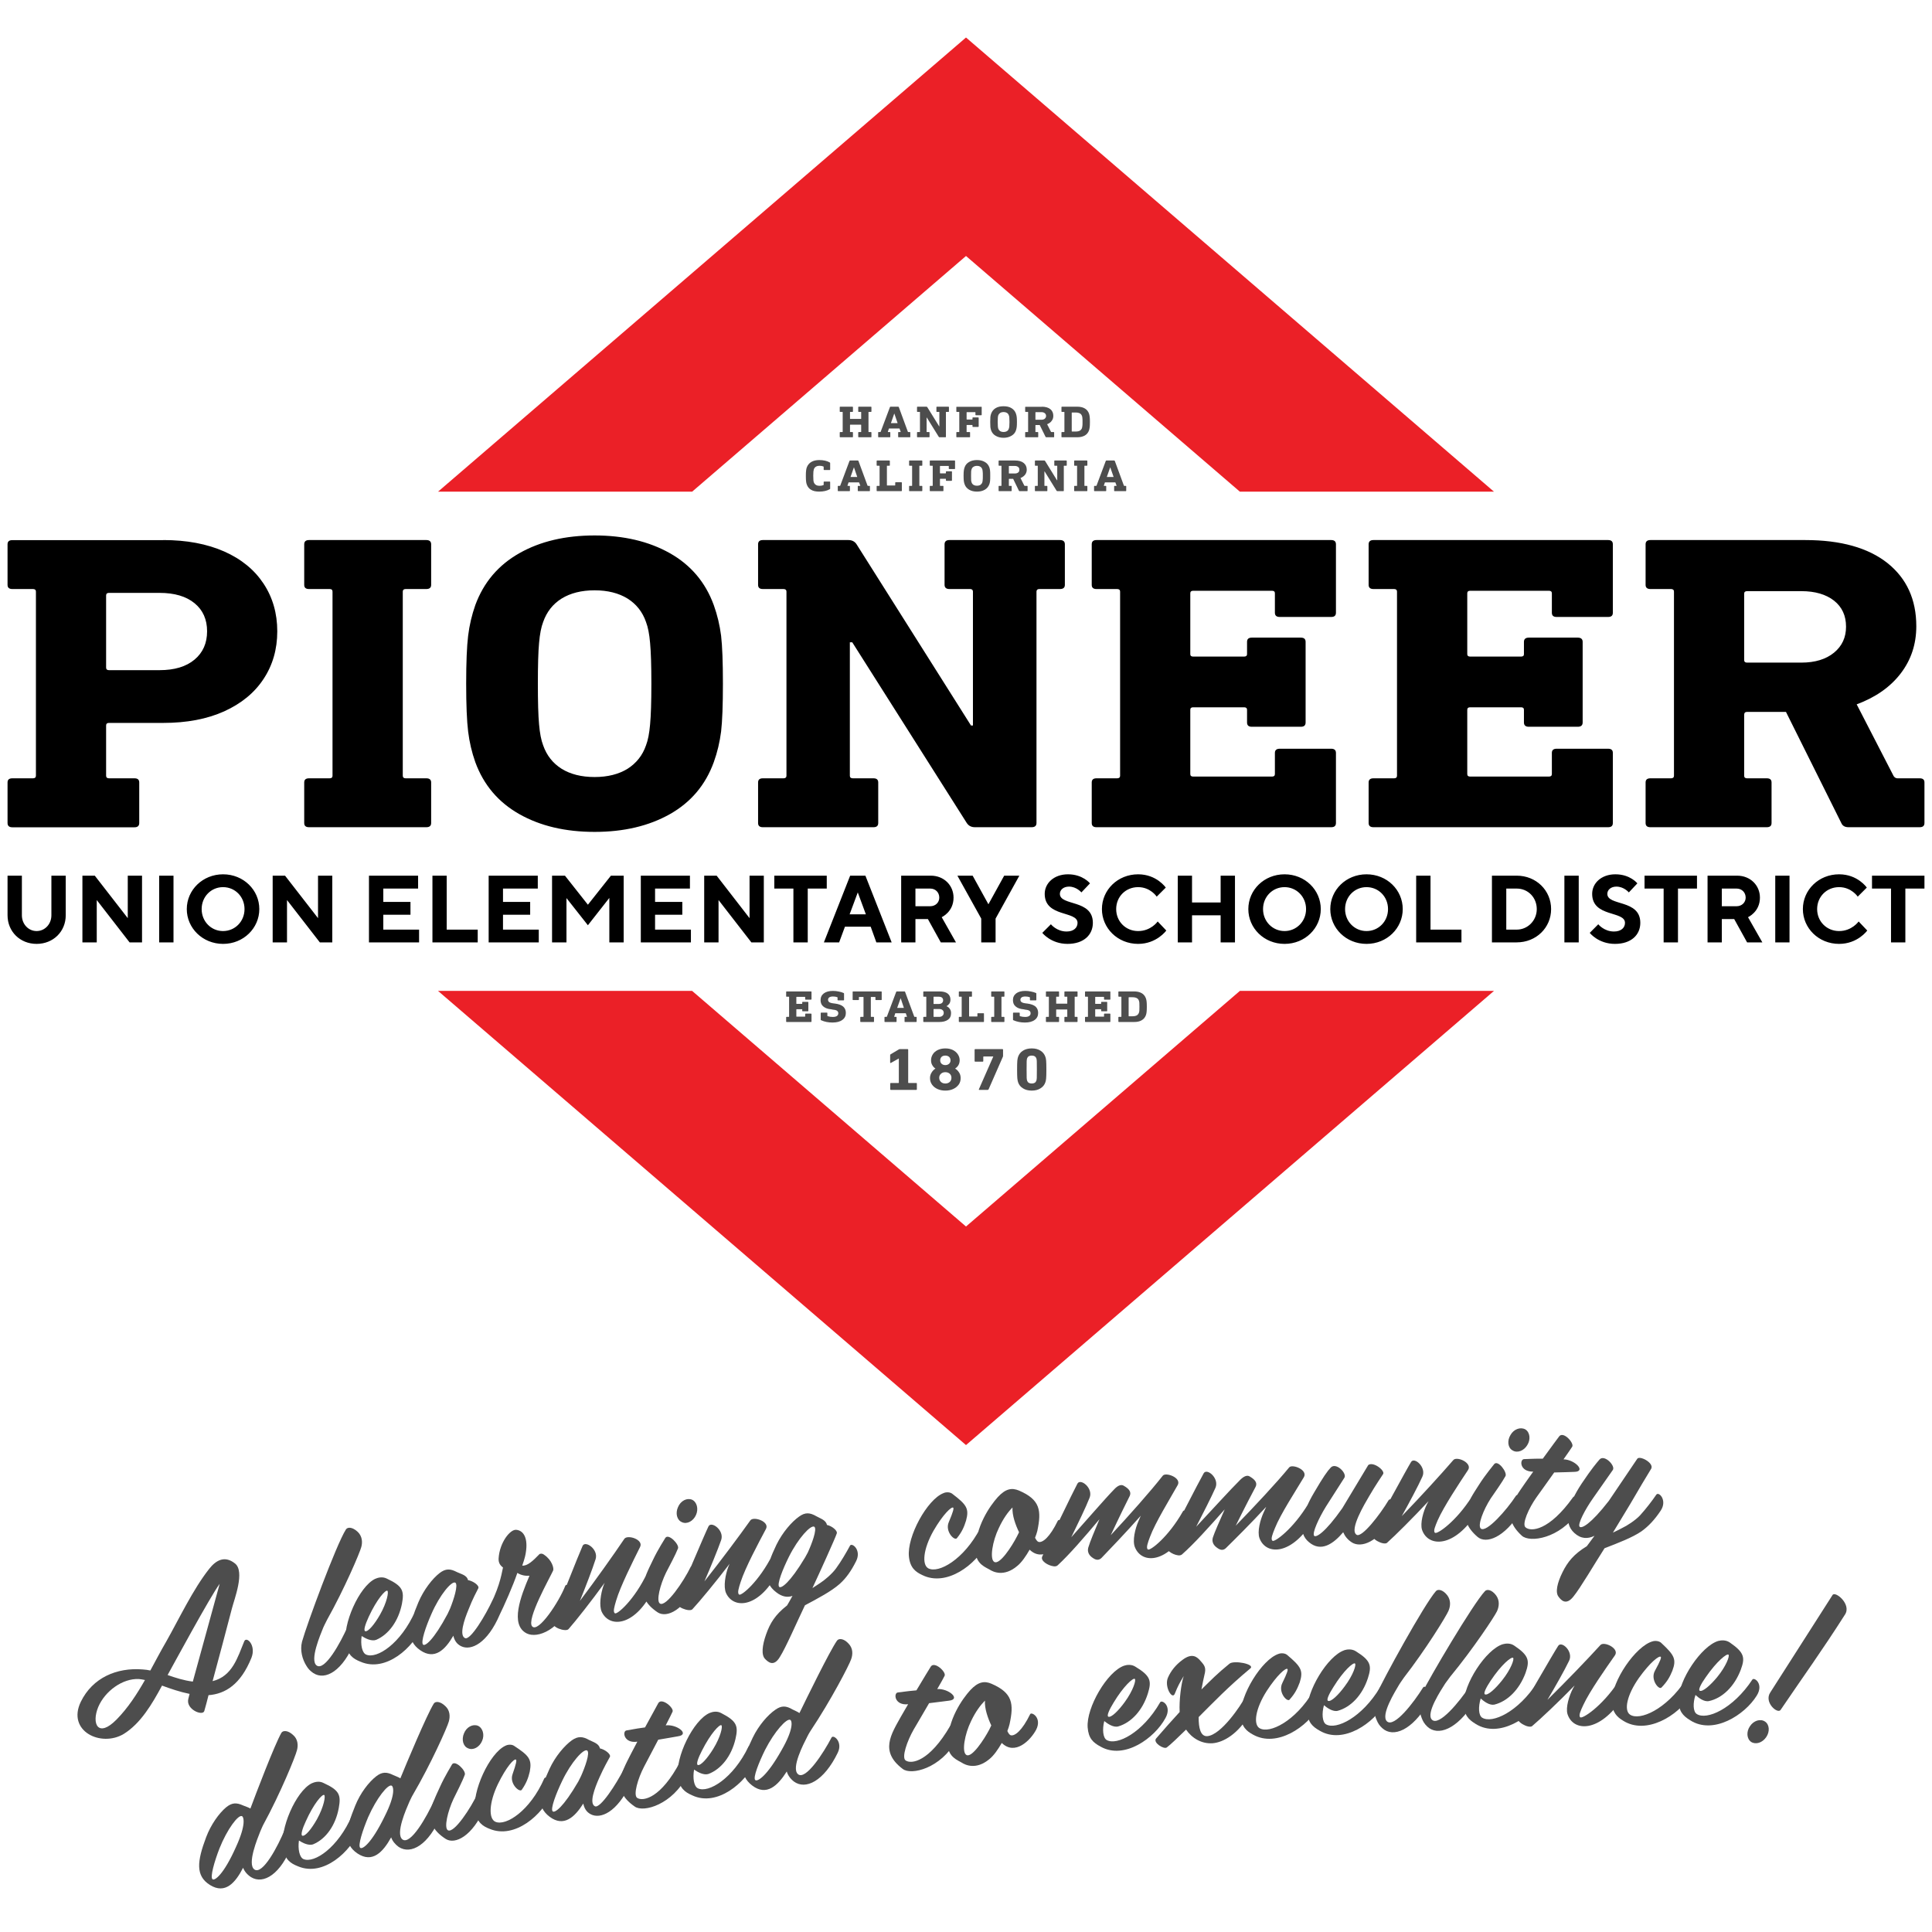 <?xml version="1.0" encoding="UTF-8"?>
<svg xmlns="http://www.w3.org/2000/svg" xmlns:xlink="http://www.w3.org/1999/xlink" xmlns:xodm="http://www.corel.com/coreldraw/odm/2003" xml:space="preserve" width="256px" height="256px" version="1.1" style="shape-rendering:geometricPrecision; text-rendering:geometricPrecision; image-rendering:optimizeQuality; fill-rule:evenodd; clip-rule:evenodd" viewBox="0 0 25600 25600">
 <defs>
  <style type="text/css">
   
    .fil0 {fill:none}
    .fil1 {fill:black}
    .fil3 {fill:#EB2027}
    .fil2 {fill:black;fill-rule:nonzero}
    .fil4 {fill:#4D4D4D;fill-rule:nonzero}
   
  </style>
 </defs>
 <g id="Layer_x0020_1">
  <rect class="fil0" x="100" y="100" width="25400" height="25400"></rect>
  <g id="_2287936809888">
   <path class="fil1" d="M485 12337c-107,0 -195,-90 -195,-209l0 -525 -190 0 0 525c0,215 165,379 385,379 221,0 386,-164 386,-379l0 -525 -190 0 0 525c0,119 -88,209 -196,209l0 0zm1208 -734l0 563 -437 -563 -164 0 0 884 190 0 0 -561 435 561 165 0 0 -884 -189 0 0 0zm416 884l190 0 0 -884 -190 0 0 884zm563 -441c0,-165 126,-291 283,-291 159,0 285,126 285,291 0,164 -126,291 -285,291 -157,0 -283,-127 -283,-291zm-197 0c0,252 210,461 481,461 271,0 480,-209 480,-461 0,-253 -209,-461 -480,-461 -271,0 -481,208 -481,461zm1739 -443l0 563 -437 -563 -164 0 0 884 190 0 0 -561 435 561 165 0 0 -884 -189 0 0 0zm865 715l0 -197 360 0 0 -170 -360 0 0 -177 461 0 0 -171 -651 0 0 884 664 0 0 -169 -474 0 0 0zm1251 169l0 -169 -411 0 0 -715 -189 0 0 884 600 0 0 0zm335 -169l0 -197 360 0 0 -170 -360 0 0 -177 461 0 0 -171 -651 0 0 884 664 0 0 -169 -474 0 0 0zm1125 -330l-304 -385 -171 0 0 884 191 0 0 -587 284 360 284 -362 0 589 190 0 0 -884 -169 0 -305 385 0 0zm890 330l0 -197 361 0 0 -170 -361 0 0 -177 462 0 0 -171 -651 0 0 884 664 0 0 -169 -475 0 0 0zm1252 -715l0 563 -436 -563 -165 0 0 884 190 0 0 -561 435 561 165 0 0 -884 -189 0zm328 0l0 171 253 0 0 713 190 0 0 -713 252 0 0 -171 -695 0zm1213 512l-215 0 108 -290 107 290 0 0zm64 164l75 208 203 0 -348 -884 -202 0 -348 884 202 0 77 -208 341 0 0 0zm404 208l189 0 0 -309 165 0 171 309 201 0 -189 -334c0,0 157,-69 157,-259 0,-162 -126,-291 -302,-291l-392 0 0 884zm505 -593c0,64 -50,114 -120,114l-196 0 0 -234 196 0c70,0 120,51 120,120zm442 -291l-202 0 316 569 0 315 190 0 0 -315 315 -569 -201 0 -209 379 -209 -379zm1390 625c0,64 -50,115 -145,115 -132,0 -208,-96 -208,-96l-114 114c0,0 114,146 334,146 216,0 336,-120 336,-279 0,-315 -437,-220 -437,-384 0,-51 45,-96 121,-96 100,0 164,77 164,77l114 -120c0,0 -95,-120 -291,-120 -189,0 -309,120 -309,259 0,315 435,221 435,385l0 -1zm803 -643c-272,0 -480,208 -480,461 0,252 208,461 480,461 246,0 373,-177 373,-177l-114 -120c0,0 -88,127 -259,127 -165,0 -291,-127 -291,-291 0,-165 126,-291 291,-291 164,0 246,126 246,126l120 -120c0,0 -120,-176 -366,-176l0 0zm1283 18l-190 0 0 355 -379 0 0 -355 -189 0 0 884 189 0 0 -359 379 0 0 359 190 0 0 -884zm372 443c0,-165 127,-291 285,-291 157,0 285,126 285,291 0,164 -128,291 -285,291 -158,0 -285,-127 -285,-291zm-195 0c0,252 208,461 480,461 272,0 480,-209 480,-461 0,-253 -208,-461 -480,-461 -272,0 -480,208 -480,461zm1282 0c0,-165 126,-291 284,-291 159,0 285,126 285,291 0,164 -126,291 -285,291 -158,0 -284,-127 -284,-291zm-196 0c0,252 208,461 480,461 272,0 480,-209 480,-461 0,-253 -208,-461 -480,-461 -272,0 -480,208 -480,461zm1738 441l0 -169 -410 0 0 -715 -190 0 0 884 600 0 0 0zm404 -884l0 884 328 0c259,0 456,-195 456,-441 0,-247 -197,-443 -456,-443l-328 0zm328 171c152,0 266,120 266,272 0,152 -120,272 -266,272l-138 0 0 -544 138 0 0 0zm632 713l190 0 0 -884 -190 0 0 884zm803 -259c0,64 -50,115 -146,115 -132,0 -208,-96 -208,-96l-113 114c0,0 113,146 334,146 216,0 336,-120 336,-279 0,-315 -437,-220 -437,-384 0,-51 45,-96 120,-96 101,0 165,77 165,77l113 -120c0,0 -94,-120 -291,-120 -189,0 -308,120 -308,259 0,315 435,221 435,385l0 -1zm259 -625l0 171 253 0 0 713 190 0 0 -713 252 0 0 -171 -695 0zm835 884l189 0 0 -309 164 0 171 309 202 0 -190 -334c0,0 158,-69 158,-259 0,-162 -126,-291 -303,-291l-391 0 0 884 0 0zm505 -593c0,64 -51,114 -120,114l-196 0 0 -234 196 0c69,0 120,51 120,120zm392 593l189 0 0 -884 -189 0 0 884zm846 -902c-272,0 -480,208 -480,461 0,252 208,461 480,461 247,0 373,-177 373,-177l-114 -120c0,0 -89,127 -259,127 -164,0 -291,-127 -291,-291 0,-165 127,-291 291,-291 164,0 247,126 247,126l120 -120c0,0 -120,-176 -367,-176l0 0zm436 18l0 171 252 0 0 713 190 0 0 -713 253 0 0 -171 -695 0z"></path>
   <path class="fil2" d="M2164 7156c310,0 579,51 806,151 228,101 401,243 522,426 121,183 182,394 182,632 0,239 -61,449 -182,632 -121,184 -294,325 -522,429 -227,102 -496,153 -806,153l-720 0c-25,0 -38,11 -38,34l0 666c0,22 13,34 38,34l338 0c42,0 63,18 63,55l0 537c0,38 -21,57 -63,57l-1618 0c-43,0 -64,-19 -64,-57l0 -537c0,-37 21,-55 64,-55l273 0c26,0 39,-12 39,-34l0 -2440c0,-22 -13,-34 -39,-34l-273 0c-43,0 -64,-18 -64,-55l0 -538c0,-37 21,-55 64,-55l2000 0 0 -1zm-720 700c-25,0 -38,11 -38,34l0 956c0,23 13,34 38,34l669 0c200,0 354,-47 465,-140 111,-93 166,-218 166,-375 0,-157 -55,-281 -166,-372 -111,-91 -265,-137 -465,-137l-669 0 0 0zm4205 -700c42,0 64,19 64,56l0 538c0,37 -22,55 -64,55l-274 0c-25,0 -38,12 -38,34l0 2440c0,22 13,34 38,34l274 0c42,0 64,18 64,55l0 537c0,38 -22,56 -64,56l-1554 0c-43,0 -64,-18 -64,-56l0 -537c0,-37 21,-55 64,-55l273 0c26,0 38,-12 38,-34l0 -2440c0,-22 -12,-34 -38,-34l-273 0c-43,0 -64,-18 -64,-55l0 -538c0,-37 21,-56 64,-56l1554 0zm2230 -61c386,0 718,78 997,235 278,157 472,386 582,688 47,131 79,266 97,406 16,139 24,352 24,634 0,284 -8,496 -24,635 -18,140 -50,276 -97,406 -110,303 -304,532 -582,689 -279,157 -611,235 -997,235 -387,0 -719,-78 -997,-235 -278,-157 -473,-386 -584,-689 -46,-130 -78,-266 -95,-406 -17,-139 -26,-351 -26,-635 0,-282 9,-495 26,-634 17,-140 49,-275 95,-406 111,-302 306,-531 584,-688 277,-157 610,-235 997,-235zm0 727c-175,0 -320,37 -437,109 -117,73 -198,177 -245,311 -26,67 -44,160 -54,277 -11,118 -16,297 -16,539 0,244 5,423 16,541 10,117 28,210 54,277 47,134 128,237 245,311 117,72 262,109 437,109 173,0 319,-37 436,-109 116,-74 199,-177 245,-311 26,-67 44,-160 54,-277 11,-118 17,-297 17,-541 0,-242 -6,-421 -17,-539 -10,-117 -28,-210 -54,-277 -46,-134 -129,-238 -245,-311 -117,-72 -263,-109 -436,-109zm6166 -666c43,0 65,19 65,56l0 538c0,37 -22,55 -65,55l-274 0c-24,0 -37,12 -37,34l0 3066c0,38 -22,56 -65,56l-751 0c-47,0 -83,-18 -108,-56l-1517 -2394 -32 0 0 1768c0,22 13,34 39,34l274 0c42,0 63,18 63,55l0 537c0,38 -21,56 -63,56l-1466 0c-42,0 -63,-18 -63,-56l0 -537c0,-37 21,-55 63,-55l274 0c26,0 39,-12 39,-34l0 -2440c0,-22 -13,-34 -39,-34l-274 0c-42,0 -63,-18 -63,-55l0 -538c0,-37 21,-56 63,-56l1134 0c47,0 84,19 108,56l1516 2401 26 0 0 -1774c0,-22 -13,-34 -37,-34l-275 0c-42,0 -64,-19 -64,-55l0 -538c0,-37 22,-56 64,-56l1465 0 0 0zm3594 0c42,0 63,19 63,56l0 907c0,38 -21,56 -63,56l-682 0c-42,0 -64,-18 -64,-56l0 -257c0,-23 -12,-34 -38,-34l-1045 0c-26,0 -38,11 -38,34l0 806c0,21 12,32 38,32l675 0c26,0 39,-11 39,-32l0 -163c0,-37 20,-56 63,-56l650 0c43,0 63,19 63,56l0 1068c0,38 -20,57 -63,57l-650 0c-43,0 -63,-19 -63,-57l0 -167c0,-23 -13,-34 -39,-34l-675 0c-26,0 -38,11 -38,34l0 850c0,23 12,34 38,34l1045 0c26,0 38,-11 38,-34l0 -280c0,-36 22,-55 64,-55l682 0c42,0 63,19 63,55l0 929c0,38 -21,56 -63,56l-3110 0c-42,0 -63,-18 -63,-56l0 -537c0,-37 21,-55 63,-55l274 0c26,0 39,-12 39,-34l0 -2440c0,-22 -13,-34 -39,-34l-274 0c-42,0 -63,-18 -63,-55l0 -538c0,-37 21,-56 63,-56l3110 0zm3669 0c43,0 63,19 63,56l0 907c0,38 -20,56 -63,56l-682 0c-42,0 -63,-18 -63,-56l0 -257c0,-23 -13,-34 -39,-34l-1045 0c-24,0 -37,11 -37,34l0 806c0,21 13,32 37,32l676 0c26,0 38,-11 38,-32l0 -163c0,-37 22,-56 64,-56l650 0c42,0 64,19 64,56l0 1068c0,38 -22,57 -64,57l-650 0c-42,0 -64,-19 -64,-57l0 -167c0,-23 -12,-34 -38,-34l-676 0c-24,0 -37,11 -37,34l0 850c0,23 13,34 37,34l1045 0c26,0 39,-11 39,-34l0 -280c0,-36 21,-55 63,-55l682 0c43,0 63,19 63,55l0 929c0,38 -20,56 -63,56l-3109 0c-42,0 -64,-18 -64,-56l0 -537c0,-37 22,-55 64,-55l274 0c25,0 38,-12 38,-34l0 -2440c0,-22 -13,-34 -38,-34l-274 0c-42,0 -64,-18 -64,-55l0 -538c0,-37 22,-56 64,-56l3109 0zm2612 0c472,0 835,103 1090,305 254,203 382,482 382,837 0,239 -70,448 -208,627 -137,179 -332,315 -582,408l490 951c13,19 30,29 51,29l293 0c43,0 64,17 64,55l0 537c0,38 -21,56 -64,56l-942 0c-48,0 -80,-18 -96,-56l-733 -1472 -516 0c-25,0 -38,13 -38,40l0 806c0,22 13,34 38,34l261 0c43,0 64,17 64,55l0 537c0,38 -21,56 -64,56l-1541 0c-43,0 -64,-18 -64,-56l0 -537c0,-37 21,-55 64,-55l273 0c26,0 39,-12 39,-34l0 -2440c0,-22 -13,-34 -39,-34l-273 0c-43,0 -64,-19 -64,-55l0 -538c0,-37 21,-56 64,-56l2051 0 0 0zm-771 677c-25,0 -38,12 -38,34l0 879c0,22 13,34 38,34l720 0c182,0 327,-45 433,-132 107,-88 159,-203 159,-344 0,-145 -52,-260 -159,-345 -106,-83 -251,-126 -433,-126l-720 0 0 0z"></path>
  </g>
  <path class="fil3" d="M12800 497l6996 6018 -3367 0 -3629 -3123 -3629 3123 -3367 0 6996 -6018zm6996 12633l-6996 6018 -6996 -6018 3367 0 3629 3122 3629 -3122 3367 0z"></path>
  <path class="fil4" d="M10746 13137c4,0 7,2 7,6l0 96c0,5 -3,7 -7,7l-70 0c-5,0 -7,-2 -7,-7l0 -26c0,-3 -1,-4 -4,-4l-109 0c-2,0 -4,1 -4,4l0 85c0,2 2,4 4,4l70 0c3,0 4,-2 4,-4l0 -17c0,-4 2,-6 7,-6l67 0c4,0 7,2 7,6l0 113c0,4 -3,6 -7,6l-67 0c-5,0 -7,-2 -7,-6l0 -18c0,-2 -1,-3 -4,-3l-70 0c-2,0 -4,1 -4,3l0 92c0,2 2,3 4,3l109 0c3,0 4,-1 4,-3l0 -30c0,-4 2,-7 7,-7l70 0c4,0 7,3 7,7l0 98c0,4 -3,6 -7,6l-323 0c-4,0 -6,-2 -6,-6l0 -56c0,-4 2,-6 6,-6l28 0c3,0 5,-2 5,-4l0 -260c0,-2 -2,-3 -5,-3l-28 0c-4,0 -6,-2 -6,-6l0 -58c0,-4 2,-6 6,-6l323 0 0 0zm292 -7c25,0 50,3 74,8 24,4 47,11 67,20 3,1 5,4 5,8l0 84c0,3 -3,5 -7,5l-72 0c-4,0 -7,-2 -7,-5l0 -31c0,-3 -1,-5 -4,-6 -17,-6 -36,-9 -57,-9 -22,0 -38,4 -49,12 -10,8 -16,18 -16,32 0,13 6,23 16,31 10,7 28,13 54,16l24 3c46,6 82,19 106,39 24,21 36,49 36,85 0,39 -15,70 -46,92 -30,23 -74,35 -130,35 -57,0 -107,-10 -151,-30 -4,-1 -6,-4 -6,-7l0 -88c0,-4 2,-6 6,-6l76 0c4,0 6,2 6,6l0 36c0,2 1,4 5,5 21,7 44,10 67,10 24,0 42,-4 55,-13 11,-8 18,-20 18,-36 0,-14 -6,-24 -16,-32 -10,-8 -27,-13 -53,-15l-24 -5c-47,-4 -82,-17 -106,-38 -24,-19 -36,-48 -36,-84 0,-38 15,-68 44,-90 29,-21 69,-32 121,-32l0 0zm638 7c5,0 7,2 7,6l0 103c0,4 -2,5 -7,5l-70 0c-5,0 -6,-1 -6,-5l0 -32c0,-3 -2,-4 -4,-4l-53 0c-3,0 -4,1 -4,4l0 256c0,2 1,4 4,4l32 0c4,0 6,2 6,6l0 56c0,4 -2,6 -6,6l-169 0c-4,0 -7,-2 -7,-6l0 -56c0,-4 3,-6 7,-6l32 0c3,0 4,-2 4,-4l0 -256c0,-3 -1,-4 -4,-4l-53 0c-3,0 -4,1 -4,4l0 32c0,4 -2,5 -7,5l-70 0c-4,0 -6,-1 -6,-5l0 -103c0,-4 2,-6 6,-6l372 0 0 0zm309 0c4,0 7,2 8,6l121 327c1,2 3,4 6,4l19 0c5,0 7,2 7,6l0 56c0,4 -2,6 -7,6l-148 0c-4,0 -5,-2 -5,-6l0 -56c0,-4 1,-6 5,-6l23 0c3,0 4,-2 3,-5l-15 -43 -139 0 -14 43c0,1 0,3 1,3 0,1 1,2 2,2l22 0c4,0 6,2 6,6l0 56c0,4 -2,6 -6,6l-148 0c-4,0 -6,-2 -6,-6l0 -56c0,-4 2,-6 6,-6l20 0c3,0 6,-2 6,-4l123 -327c1,-4 4,-6 9,-6l102 0 -1 0zm-97 218l89 0 -42 -126 -2 0 -45 126 0 0zm562 -218c47,0 84,10 108,29 24,19 36,46 36,80 0,20 -5,38 -14,52 -10,14 -23,26 -39,34l0 1c17,5 31,17 43,33 12,16 18,35 18,58 0,40 -14,69 -41,88 -28,20 -67,30 -115,30l-205 0c-4,0 -7,-2 -7,-6l0 -56c0,-4 3,-6 7,-6l29 0c3,0 4,-2 4,-4l0 -260c0,-2 -1,-3 -4,-3l-29 0c-4,0 -7,-2 -7,-6l0 -58c0,-4 3,-6 7,-6l209 0 0 0zm-76 70c-3,0 -4,1 -4,3l0 89c0,3 1,4 4,4l64 0c19,0 34,-4 43,-13 11,-9 16,-21 16,-36 0,-15 -5,-26 -15,-35 -10,-8 -24,-12 -44,-12l-64 0 0 0zm0 163c-3,0 -4,2 -4,3l0 97c0,2 1,4 4,4l70 0c19,0 34,-5 44,-15 11,-9 17,-22 17,-38 0,-16 -6,-29 -17,-38 -10,-9 -25,-13 -44,-13l-70 0zm498 -233c5,0 7,2 7,6l0 58c0,4 -2,6 -7,6l-27 0c-3,0 -4,1 -4,3l0 255c0,3 1,4 4,4l102 0c3,0 4,-1 4,-4l0 -34c0,-3 2,-5 7,-5l74 0c4,0 6,2 6,5l0 105c0,4 -2,6 -6,6l-320 0c-5,0 -7,-2 -7,-6l0 -56c0,-4 2,-6 7,-6l27 0c3,0 4,-2 4,-4l0 -260c0,-2 -1,-3 -4,-3l-27 0c-5,0 -7,-2 -7,-6l0 -58c0,-4 2,-6 7,-6l160 0 0 0zm431 0c4,0 6,2 6,6l0 58c0,4 -2,6 -6,6l-29 0c-3,0 -4,1 -4,3l0 260c0,2 1,4 4,4l29 0c4,0 6,2 6,6l0 56c0,4 -2,6 -6,6l-162 0c-5,0 -7,-2 -7,-6l0 -56c0,-4 2,-6 7,-6l29 0c2,0 4,-2 4,-4l0 -260c0,-2 -2,-3 -4,-3l-29 0c-5,0 -7,-2 -7,-6l0 -58c0,-4 2,-6 7,-6l162 0zm284 -7c25,0 49,3 73,8 25,4 47,11 68,20 3,1 4,4 4,8l0 84c0,3 -2,5 -6,5l-72 0c-5,0 -7,-2 -7,-5l0 -31c0,-3 -1,-5 -4,-6 -18,-6 -36,-9 -57,-9 -22,0 -38,4 -49,12 -10,8 -16,18 -16,32 0,13 5,23 16,31 10,7 28,13 54,16l24 3c46,6 82,19 106,39 23,21 35,49 35,85 0,39 -15,70 -45,92 -30,23 -74,35 -130,35 -57,0 -107,-10 -152,-30 -4,-1 -6,-4 -6,-7l0 -88c0,-4 3,-6 7,-6l75 0c5,0 7,2 7,6l0 36c0,2 1,4 3,5 23,7 46,10 68,10 24,0 42,-4 54,-13 13,-8 19,-20 19,-36 0,-14 -5,-24 -15,-32 -11,-8 -28,-13 -53,-15l-24 -5c-48,-4 -82,-17 -106,-38 -24,-19 -36,-48 -36,-84 0,-38 15,-68 44,-90 28,-21 69,-32 121,-32l0 0zm684 7c5,0 7,2 7,6l0 58c0,4 -2,6 -7,6l-27 0c-3,0 -4,1 -4,3l0 260c0,2 1,4 4,4l27 0c5,0 7,2 7,6l0 56c0,4 -2,6 -7,6l-160 0c-5,0 -7,-2 -7,-6l0 -56c0,-4 2,-6 7,-6l27 0c4,0 4,-2 4,-4l0 -91c0,-2 0,-3 -4,-3l-139 0c-3,0 -4,1 -4,3l0 91c0,2 1,4 4,4l28 0c4,0 6,2 6,6l0 56c0,4 -2,6 -6,6l-161 0c-5,0 -7,-2 -7,-6l0 -56c0,-4 2,-6 7,-6l28 0c2,0 4,-2 4,-4l0 -260c0,-2 -2,-3 -4,-3l-28 0c-5,0 -7,-2 -7,-6l0 -58c0,-4 2,-6 7,-6l161 0c4,0 6,2 6,6l0 58c0,4 -2,6 -6,6l-28 0c-3,0 -4,1 -4,3l0 86c0,2 1,3 4,3l139 0c4,0 4,-1 4,-3l0 -86c0,-2 0,-3 -4,-3l-27 0c-5,0 -7,-2 -7,-6l0 -58c0,-4 2,-6 7,-6l160 0zm436 0c4,0 6,2 6,6l0 96c0,5 -2,7 -6,7l-71 0c-4,0 -7,-2 -7,-7l0 -26c0,-3 -1,-4 -4,-4l-108 0c-3,0 -5,1 -5,4l0 85c0,2 1,4 5,4l70 0c2,0 4,-2 4,-4l0 -17c0,-4 2,-6 6,-6l67 0c5,0 7,2 7,6l0 113c0,4 -2,6 -7,6l-67 0c-4,0 -6,-2 -6,-6l0 -18c0,-2 -2,-3 -4,-3l-70 0c-3,0 -5,1 -5,3l0 92c0,2 1,3 5,3l108 0c3,0 4,-1 4,-3l0 -30c0,-4 3,-7 7,-7l71 0c4,0 6,3 6,7l0 98c0,4 -2,6 -6,6l-323 0c-4,0 -7,-2 -7,-6l0 -56c0,-4 3,-6 7,-6l28 0c2,0 4,-2 4,-4l0 -260c0,-2 -2,-3 -4,-3l-28 0c-4,0 -7,-2 -7,-6l0 -58c0,-4 3,-6 7,-6l323 0 0 0zm321 0c40,0 74,8 100,23 26,15 45,38 56,69 4,13 8,26 9,41 2,15 3,38 3,70 0,30 -1,54 -3,69 -1,15 -5,30 -9,42 -11,31 -30,53 -56,68 -26,16 -60,23 -100,23l-202 0c-4,0 -7,-2 -7,-6l0 -56c0,-4 3,-6 7,-6l29 0c2,0 4,-2 4,-4l0 -260c0,-2 -2,-3 -4,-3l-29 0c-4,0 -7,-2 -7,-6l0 -58c0,-4 3,-6 7,-6l202 0zm-69 77c-3,0 -4,2 -4,4l0 244c0,3 1,4 4,4l49 0c22,0 40,-4 54,-11 13,-7 23,-19 29,-35 3,-6 4,-15 6,-27 1,-11 1,-29 1,-53 0,-25 0,-43 -1,-54 -2,-12 -3,-21 -6,-27 -5,-15 -15,-27 -29,-34 -14,-7 -32,-11 -54,-11l-49 0 0 0zm-2934 687c6,0 9,3 9,8l0 436c0,3 2,5 5,5l102 0c6,0 8,2 8,8l0 76c0,5 -2,8 -8,8l-336 0c-6,0 -9,-3 -9,-8l0 -76c0,-6 3,-8 9,-8l100 0c4,0 5,-2 5,-5l0 -319 -1 0 -104 58c-2,1 -4,1 -5,1 -1,0 -2,0 -3,-1 -2,-1 -2,-3 -2,-5l0 -98c0,-4 2,-8 6,-11l108 -64c5,-3 10,-5 17,-5l99 0 0 0zm501 -9c40,0 74,8 102,22 28,15 50,34 65,58 16,24 23,50 23,78 0,24 -6,46 -17,65 -12,19 -26,33 -42,43l0 2c21,12 38,30 52,52 14,21 20,47 20,74 0,32 -8,61 -26,86 -18,24 -42,44 -73,58 -30,14 -65,21 -104,21 -39,0 -73,-7 -104,-21 -31,-14 -55,-34 -72,-58 -18,-25 -27,-54 -27,-86 0,-27 7,-53 21,-74 13,-22 30,-40 50,-52l0 -2c-16,-10 -29,-24 -40,-43 -12,-19 -17,-41 -17,-65 0,-28 7,-54 22,-78 14,-24 36,-43 65,-58 29,-14 63,-22 102,-22l0 0zm0 95c-21,0 -38,6 -50,17 -12,13 -18,28 -18,46 0,18 6,33 18,45 13,12 30,18 50,18 20,0 37,-6 50,-18 13,-12 19,-27 19,-45 0,-18 -6,-33 -19,-46 -13,-11 -29,-17 -50,-17zm0 220c-24,0 -43,7 -58,21 -15,14 -23,31 -23,53 0,22 8,41 23,55 15,14 34,21 58,21 24,0 44,-7 59,-21 15,-14 22,-33 22,-55 0,-22 -7,-39 -22,-53 -15,-14 -35,-21 -59,-21zm756 -306c6,0 9,3 9,8l0 82c0,4 -1,9 -3,13l-189 431c-3,4 -7,7 -13,7l-110 0c-3,0 -5,-1 -6,-3 -1,-1 0,-3 1,-6l190 -432 0 -2 -126 0c-4,0 -6,2 -6,5l0 56c0,5 -3,8 -8,8l-98 0c-6,0 -9,-3 -9,-8l0 -151c0,-5 3,-8 9,-8l359 0 0 0zm389 -9c47,0 85,10 116,30 31,19 53,47 65,82 5,12 8,30 10,51 2,22 3,61 3,116 0,57 -1,95 -3,117 -2,21 -5,39 -10,52 -12,36 -34,62 -65,81 -31,20 -69,30 -116,30 -46,0 -85,-10 -116,-30 -31,-19 -53,-45 -65,-81 -4,-13 -8,-31 -10,-52 -2,-22 -3,-60 -3,-117 0,-55 1,-94 3,-116 2,-21 6,-39 10,-51 12,-35 34,-63 65,-82 31,-20 70,-30 116,-30zm0 95c-32,0 -52,12 -61,36 -3,7 -5,20 -6,38 0,18 -1,55 -1,110 0,57 1,93 1,111 1,18 3,31 6,38 9,25 29,37 61,37 32,0 52,-12 61,-37 3,-7 5,-20 6,-38 1,-18 1,-54 1,-111 0,-55 0,-92 -1,-110 -1,-18 -3,-31 -6,-38 -9,-24 -29,-36 -61,-36z"></path>
  <path class="fil4" d="M11540 5389c5,0 7,2 7,6l0 57c0,4 -2,6 -7,6l-28 0c-3,0 -4,1 -4,4l0 260c0,2 1,3 4,3l28 0c5,0 7,2 7,6l0 57c0,4 -2,6 -7,6l-161 0c-5,0 -7,-2 -7,-6l0 -57c0,-4 2,-6 7,-6l28 0c3,0 4,-1 4,-3l0 -90c0,-2 -1,-5 -4,-5l-140 0c-3,0 -4,3 -4,5l0 90c0,2 1,3 4,3l28 0c5,0 7,2 7,6l0 57c0,4 -2,6 -7,6l-161 0c-5,0 -7,-2 -7,-6l0 -57c0,-4 2,-6 7,-6l28 0c3,0 4,-1 4,-3l0 -260c0,-3 -1,-4 -4,-4l-28 0c-5,0 -7,-2 -7,-6l0 -57c0,-4 2,-6 7,-6l161 0c5,0 7,2 7,6l0 57c0,4 -2,6 -7,6l-28 0c-3,0 -4,1 -4,4l0 85c0,3 1,4 4,4l140 0c3,0 4,-1 4,-4l0 -85c0,-3 -1,-4 -4,-4l-28 0c-5,0 -7,-2 -7,-6l0 -57c0,-4 2,-6 7,-6l161 0zm361 0c5,0 8,2 9,6l120 327c1,2 3,3 6,3l20 0c4,0 6,2 6,6l0 57c0,4 -2,6 -6,6l-148 0c-5,0 -7,-2 -7,-6l0 -57c0,-4 2,-6 7,-6l23 0c3,0 4,-1 3,-4l-15 -43 -140 0 -14 42c-1,2 -1,3 0,4 1,1 2,1 3,1l22 0c5,0 7,2 7,6l0 57c0,4 -2,6 -7,6l-148 0c-4,0 -6,-2 -6,-6l0 -57c0,-4 2,-6 6,-6l21 0c3,0 5,-1 6,-3l123 -327c1,-4 4,-6 8,-6l101 0 0 0zm-96 218l89 0 -43 -126 -2 0 -44 126 0 0zm762 -218c5,0 7,2 7,6l0 57c0,4 -2,6 -7,6l-29 0c-2,0 -4,1 -4,4l0 326c0,4 -2,6 -6,6l-78 0c-5,0 -9,-2 -11,-6l-158 -255 -3 0 0 189c0,2 1,3 4,3l28 0c5,0 7,2 7,6l0 57c0,4 -2,6 -7,6l-152 0c-5,0 -7,-2 -7,-6l0 -57c0,-4 2,-6 7,-6l29 0c2,0 3,-1 3,-3l0 -260c0,-3 -1,-4 -3,-4l-29 0c-5,0 -7,-2 -7,-6l0 -57c0,-4 2,-6 7,-6l118 0c5,0 8,2 11,6l158 255 2 0 0 -188c0,-3 -1,-4 -4,-4l-28 0c-5,0 -7,-2 -7,-6l0 -57c0,-4 2,-6 7,-6l152 0 0 0zm434 0c5,0 7,2 7,6l0 101c0,4 -2,6 -7,6l-69 0c-5,0 -7,-2 -7,-6l0 -31c0,-2 -2,-4 -4,-4l-109 0c-3,0 -4,2 -4,4l0 90c0,3 1,4 4,4l70 0c3,0 4,-1 4,-4l0 -18c0,-4 2,-6 7,-6l68 0c4,0 7,2 7,6l0 114c0,4 -3,6 -7,6l-68 0c-5,0 -7,-2 -7,-6l0 -17c0,-2 -1,-3 -4,-3l-70 0c-3,0 -4,1 -4,3l0 88c0,2 1,3 4,3l36 0c4,0 6,2 6,6l0 57c0,4 -2,6 -6,6l-169 0c-5,0 -7,-2 -7,-6l0 -57c0,-4 2,-6 7,-6l28 0c3,0 4,-1 4,-3l0 -260c0,-3 -1,-4 -4,-4l-28 0c-5,0 -7,-2 -7,-6l0 -57c0,-4 2,-5 7,-5l322 0 0 -1zm297 -6c40,0 74,7 103,24 29,17 50,42 61,74 5,14 8,29 10,43 2,15 3,37 3,68 0,30 -1,52 -3,67 -2,15 -5,29 -10,44 -11,32 -32,56 -61,72 -29,17 -63,26 -103,26 -41,0 -75,-9 -104,-26 -29,-16 -49,-40 -61,-72 -5,-15 -8,-29 -10,-44 -1,-15 -2,-37 -2,-67 0,-31 1,-53 2,-68 2,-14 5,-29 10,-43 12,-32 32,-57 61,-74 29,-17 63,-24 104,-24zm0 77c-18,0 -34,4 -46,12 -11,8 -20,19 -25,33 -2,6 -4,16 -5,29 -1,12 -2,32 -2,58 0,26 1,44 2,57 1,12 3,22 5,29 5,15 14,26 25,34 12,8 28,12 46,12 18,0 33,-4 46,-12 12,-8 20,-19 24,-34 3,-7 5,-17 6,-29 1,-13 2,-31 2,-57 0,-26 -1,-46 -2,-58 -1,-13 -2,-23 -6,-29 -4,-14 -12,-25 -24,-33 -13,-8 -28,-12 -46,-12zm506 -71c49,0 86,11 113,32 27,22 40,52 40,89 0,26 -7,48 -22,67 -14,20 -34,34 -60,44l51 101c1,2 3,3 5,3l31 0c4,0 6,2 6,6l0 57c0,4 -2,6 -6,6l-98 0c-5,0 -8,-2 -10,-6l-77 -156 -53 0c-3,0 -4,1 -4,4l0 86c0,2 1,3 4,3l26 0c5,0 7,2 7,6l0 57c0,4 -2,6 -7,6l-159 0c-4,0 -7,-2 -7,-6l0 -57c0,-4 3,-6 7,-6l28 0c2,0 4,-1 4,-3l0 -260c0,-3 -2,-4 -4,-4l-28 0c-4,0 -7,-2 -7,-6l0 -57c0,-4 3,-5 7,-5l213 0 0 -1zm-80 72c-3,0 -4,2 -4,4l0 93c0,3 1,4 4,4l75 0c19,0 34,-5 45,-14 11,-10 17,-22 17,-36 0,-16 -6,-28 -17,-37 -11,-9 -26,-14 -45,-14l-75 0 0 0zm550 -72c40,0 73,7 100,23 26,15 45,38 56,68 4,13 7,26 9,42 2,15 3,38 3,70 0,31 -1,53 -3,69 -2,15 -5,29 -9,42 -11,30 -30,53 -56,68 -27,15 -60,23 -100,23l-202 0c-5,0 -7,-2 -7,-6l0 -57c0,-4 2,-6 7,-6l28 0c3,0 4,-1 4,-3l0 -260c0,-3 -1,-4 -4,-4l-28 0c-5,0 -7,-2 -7,-6l0 -57c0,-4 2,-6 7,-6l202 0zm-69 77c-3,0 -4,1 -4,4l0 244c0,2 1,4 4,4l49 0c22,0 40,-4 54,-11 13,-8 23,-19 29,-35 2,-7 4,-16 5,-27 2,-11 2,-29 2,-53 0,-25 0,-43 -2,-55 -1,-11 -3,-20 -5,-25 -6,-16 -15,-28 -29,-35 -14,-7 -32,-11 -54,-11l-49 0 0 0zm-3349 630c57,0 103,11 139,32 4,2 5,5 5,9l0 85c0,4 -2,6 -6,6l-73 0c-5,0 -7,-2 -7,-6l0 -35c0,-3 -1,-5 -4,-6 -14,-6 -31,-9 -49,-9 -22,0 -38,4 -50,12 -12,7 -21,19 -27,34 -2,9 -4,19 -6,31 -1,11 -2,29 -2,55 0,28 1,47 2,59 1,11 3,21 6,29 6,14 15,26 27,33 11,8 27,12 50,12 19,0 36,-3 49,-9 3,-1 4,-3 4,-5l0 -36c0,-4 2,-6 7,-6l73 0c4,0 6,2 6,6l0 86c0,4 -1,7 -5,9 -36,21 -83,32 -140,32 -43,0 -79,-7 -106,-23 -28,-15 -47,-39 -59,-72 -4,-12 -8,-26 -9,-41 -2,-16 -3,-40 -3,-73 0,-30 1,-53 3,-68 1,-15 5,-29 9,-43 12,-32 32,-56 60,-73 29,-17 64,-25 106,-25l0 0zm510 6c5,0 7,2 9,6l120 326c1,3 3,4 6,4l19 0c5,0 7,2 7,6l0 58c0,4 -2,6 -7,6l-147 0c-5,0 -7,-2 -7,-6l0 -58c0,-4 2,-6 7,-6l22 0c4,0 5,-1 4,-4l-16 -42 -139 0 -14 41c-1,2 -1,3 0,4 1,1 2,1 3,1l22 0c4,0 7,2 7,6l0 58c0,4 -3,6 -7,6l-148 0c-4,0 -6,-2 -6,-6l0 -58c0,-4 2,-6 6,-6l21 0c3,0 5,-1 6,-4l122 -326c2,-4 4,-6 9,-6l101 0 0 0zm-96 218l89 0 -43 -126 -2 0 -44 126zm514 -218c5,0 7,2 7,6l0 57c0,4 -2,6 -7,6l-28 0c-3,0 -4,1 -4,4l0 255c0,2 1,3 4,3l102 0c3,0 4,-1 4,-3l0 -33c0,-5 2,-7 7,-7l74 0c5,0 7,2 7,7l0 105c0,4 -2,6 -7,6l-320 0c-5,0 -7,-2 -7,-6l0 -58c0,-4 2,-6 7,-6l28 0c3,0 4,-1 4,-4l0 -259c0,-3 -1,-4 -4,-4l-28 0c-5,0 -7,-2 -7,-6l0 -57c0,-4 2,-6 7,-6l161 0 0 0zm431 0c4,0 6,2 6,6l0 57c0,4 -2,6 -6,6l-29 0c-3,0 -4,1 -4,4l0 259c0,3 1,4 4,4l29 0c4,0 6,2 6,6l0 58c0,4 -2,6 -6,6l-162 0c-5,0 -7,-2 -7,-6l0 -58c0,-4 2,-6 7,-6l29 0c2,0 4,-1 4,-4l0 -259c0,-3 -2,-4 -4,-4l-29 0c-5,0 -7,-2 -7,-6l0 -57c0,-4 2,-6 7,-6l162 0zm434 0c4,0 6,2 6,6l0 101c0,4 -2,6 -6,6l-70 0c-4,0 -7,-2 -7,-6l0 -31c0,-3 -1,-4 -4,-4l-109 0c-2,0 -4,1 -4,4l0 90c0,2 2,4 4,4l71 0c2,0 4,-2 4,-4l0 -17c0,-4 2,-6 6,-6l67 0c5,0 7,2 7,6l0 114c0,4 -2,6 -7,6l-67 0c-4,0 -6,-2 -6,-6l0 -18c0,-2 -2,-3 -4,-3l-71 0c-2,0 -4,1 -4,3l0 87c0,3 2,4 4,4l35 0c5,0 7,2 7,6l0 58c0,4 -2,6 -7,6l-168 0c-4,0 -6,-2 -6,-6l0 -58c0,-4 2,-6 6,-6l28 0c3,0 5,-1 5,-4l0 -259c0,-3 -1,-4 -5,-4l-28 0c-4,0 -6,-2 -6,-6l0 -57c0,-4 2,-6 6,-6l323 0zm296 -6c41,0 75,8 104,25 29,16 49,40 61,73 5,14 7,28 9,43 2,15 2,37 2,67 0,31 0,54 -2,69 -2,15 -4,28 -9,42 -12,33 -32,57 -61,74 -29,17 -63,25 -104,25 -40,0 -74,-8 -103,-25 -29,-17 -50,-41 -61,-74 -5,-14 -8,-27 -10,-42 -2,-15 -3,-38 -3,-69 0,-30 1,-52 3,-67 2,-15 5,-29 10,-43 11,-33 32,-57 61,-73 28,-17 63,-25 103,-25zm0 77c-18,0 -33,4 -45,12 -13,7 -21,18 -26,33 -3,7 -5,17 -6,30 -1,12 -1,30 -1,56 0,27 0,46 1,58 1,13 3,23 6,30 5,14 13,25 26,33 12,7 27,11 45,11 19,0 34,-4 46,-11 11,-8 20,-19 25,-33 2,-7 4,-17 5,-30 2,-12 2,-31 2,-58 0,-26 0,-44 -2,-56 -1,-13 -3,-23 -5,-30 -5,-15 -14,-26 -25,-33 -12,-8 -27,-12 -46,-12zm506 -71c50,0 87,11 114,33 26,21 40,51 40,89 0,25 -8,47 -22,66 -15,19 -35,34 -61,44l51 101c2,2 3,3 6,3l30 0c5,0 7,2 7,6l0 58c0,4 -2,6 -7,6l-99 0c-4,0 -7,-2 -9,-6l-76 -157 -53 0c-3,0 -4,1 -4,4l0 85c0,3 0,4 4,4l26 0c5,0 7,2 7,6l0 58c0,4 -2,6 -7,6l-159 0c-5,0 -7,-2 -7,-6l0 -58c0,-4 2,-6 7,-6l27 0c3,0 4,-1 4,-4l0 -259c0,-3 -1,-4 -4,-4l-27 0c-5,0 -7,-2 -7,-6l0 -57c0,-4 2,-6 7,-6l212 0 0 0zm-79 72c-3,0 -4,1 -4,4l0 93c0,2 0,3 4,3l74 0c19,0 34,-4 45,-13 12,-9 16,-21 16,-37 0,-15 -4,-27 -16,-36 -11,-9 -26,-14 -45,-14l-74 0zm757 -72c4,0 6,2 6,6l0 57c0,4 -2,6 -6,6l-29 0c-3,0 -4,1 -4,4l0 327c0,4 -2,6 -7,6l-78 0c-5,0 -8,-2 -11,-6l-158 -255 -3 0 0 187c0,3 1,4 4,4l28 0c5,0 7,2 7,6l0 58c0,4 -2,6 -7,6l-152 0c-4,0 -6,-2 -6,-6l0 -58c0,-4 2,-6 6,-6l28 0c3,0 4,-1 4,-4l0 -259c0,-3 0,-4 -4,-4l-28 0c-4,0 -6,-2 -6,-6l0 -57c0,-4 2,-6 6,-6l118 0c5,0 9,2 11,6l158 256 3 0 0 -189c0,-3 -2,-4 -5,-4l-28 0c-4,0 -6,-2 -6,-6l0 -57c0,-4 2,-6 6,-6l153 0 0 0zm272 0c4,0 7,2 7,6l0 57c0,4 -3,6 -7,6l-28 0c-2,0 -4,1 -4,4l0 259c0,3 2,4 4,4l28 0c4,0 7,2 7,6l0 58c0,4 -3,6 -7,6l-161 0c-4,0 -7,-2 -7,-6l0 -58c0,-4 3,-6 7,-6l28 0c3,0 4,-1 4,-4l0 -259c0,-3 -1,-4 -4,-4l-28 0c-4,0 -7,-2 -7,-6l0 -57c0,-4 3,-6 7,-6l161 0zm362 0c4,0 6,2 9,6l120 326c0,3 2,4 6,4l18 0c5,0 7,2 7,6l0 58c0,4 -2,6 -7,6l-147 0c-4,0 -6,-2 -6,-6l0 -58c0,-4 2,-6 6,-6l22 0c3,0 4,-1 4,-4l-16 -42 -138 0 -14 41c-1,2 -1,3 0,4 0,1 1,1 3,1l21 0c4,0 7,2 7,6l0 58c0,4 -3,6 -7,6l-147 0c-4,0 -7,-2 -7,-6l0 -58c0,-4 3,-6 7,-6l20 0c3,0 5,-1 6,-4l122 -326c2,-4 4,-6 9,-6l102 0 0 0zm-97 218l90 0 -44 -126 -2 0 -44 126z"></path>
  <path class="fil4" d="M3487 24182c230,-421 430,-913 448,-991 18,-66 12,-147 -51,-201 -70,-66 -137,-63 -156,-28 -88,153 -341,815 -410,1002 -29,-17 -64,-27 -95,-40 -91,-42 -151,-38 -227,24 -93,78 -201,227 -265,397 -120,319 -142,511 51,632 202,126 337,-29 439,-228 18,46 53,90 105,124 165,102 398,-40 544,-430 60,-154 -81,-244 -100,-193 -84,207 -290,600 -400,521 -97,-72 40,-406 79,-504 18,-44 38,-85 38,-85l0 0zm-360 291c-164,368 -283,451 -311,428 -35,-28 26,-238 92,-408 103,-258 250,-452 299,-428 23,13 56,112 -80,408z"></path>
  <path id="_1" class="fil4" d="M4130 23630c-209,104 -428,609 -378,868 28,143 93,191 200,233 335,139 698,-199 808,-479 68,-170 -77,-240 -94,-199 -185,430 -502,641 -645,581 -52,-23 -76,-131 -60,-246 48,31 130,73 191,49 166,-70 295,-250 337,-481 31,-171 10,-234 -203,-331 -58,-30 -118,-12 -156,5l0 0zm-78 503c105,-235 217,-361 243,-349 22,11 -3,155 -94,320 -70,125 -155,232 -195,220 -24,-8 -1,-91 46,-191l0 0z"></path>
  <path id="_2" class="fil4" d="M5468 23787c242,-413 458,-898 479,-976 19,-66 16,-147 -45,-203 -69,-68 -135,-68 -155,-33 -93,150 -367,805 -442,989 -28,-18 -63,-29 -93,-43 -90,-45 -151,-43 -227,16 -98,76 -211,222 -278,389 -130,316 -159,506 29,633 199,133 339,-18 447,-213 17,48 51,91 100,127 163,107 399,-28 559,-413 64,-152 -74,-246 -93,-196 -92,205 -310,591 -417,509 -95,-76 52,-405 94,-502 19,-44 42,-84 42,-84l0 0zm-370 279c-177,364 -298,444 -325,418 -34,-29 34,-236 105,-405 112,-254 264,-443 312,-418 24,14 54,115 -92,405z"></path>
  <path id="_3" class="fil4" d="M6159 23516c18,-54 -129,-201 -170,-136 -7,17 -92,147 -160,299 -114,249 -243,484 79,689 122,75 352,-34 517,-417 66,-150 -69,-244 -91,-197 -94,203 -318,543 -399,498 -55,-33 -1,-255 74,-415 38,-79 121,-238 150,-322l0 1zm173 -649c-68,-26 -151,17 -184,101 -35,82 -12,174 57,199 65,28 148,-15 183,-99 36,-81 9,-173 -56,-201z"></path>
  <path id="_4" class="fil4" d="M6914 23715c62,-89 86,-157 106,-241 30,-162 -9,-210 -207,-340 -31,-22 -83,-20 -118,-1 -209,98 -446,609 -399,873 27,144 103,193 191,227 335,141 708,-191 821,-471 66,-163 -76,-239 -96,-197 -187,428 -509,637 -649,574 -91,-42 -84,-252 35,-500 114,-233 215,-340 239,-323 11,8 4,52 -46,195 -44,126 96,247 123,204l0 0z"></path>
  <path id="_5" class="fil4" d="M8268 23438c-101,201 -315,531 -385,496 -79,-38 -5,-237 60,-382 57,-129 120,-239 138,-272 18,-34 -62,-98 -132,-113 -13,-65 -90,-84 -142,-111 -87,-49 -148,-53 -230,4 -97,70 -219,213 -295,377 -144,311 -181,499 2,637 186,138 330,6 445,-176 12,60 40,112 99,142 128,67 347,-23 525,-400 70,-149 -62,-252 -85,-202zm-945 563c-32,-33 46,-237 126,-403 120,-251 285,-431 331,-403 42,29 -31,228 -82,341l-35 70c-199,343 -313,421 -340,395z"></path>
  <path id="_6" class="fil4" d="M8821 22862c45,-88 80,-155 91,-182 20,-50 -140,-187 -188,-115 -6,11 -90,164 -177,324 -167,23 -164,28 -245,40 -59,8 -38,176 143,149 -35,68 -66,125 -86,164 -124,246 -265,478 52,696 117,84 504,-30 691,-407 79,-158 -63,-238 -89,-189 -253,484 -492,532 -570,481 -55,-37 9,-257 92,-415 21,-38 103,-198 187,-356 98,-15 222,-39 261,-45 163,-23 -11,-163 -162,-145l0 0z"></path>
  <path id="_7" class="fil4" d="M9402 22698c-215,94 -457,589 -418,850 22,144 84,196 190,242 328,154 706,-168 828,-441 76,-167 -65,-244 -85,-204 -203,422 -530,619 -670,551 -52,-25 -70,-135 -50,-248 48,33 127,78 190,58 168,-63 306,-237 359,-466 38,-168 20,-233 -188,-340 -58,-32 -118,-18 -156,-2l0 0zm-101 499c116,-230 233,-350 257,-337 22,13 -9,155 -108,315 -75,121 -164,224 -204,212 -24,-10 4,-92 55,-190z"></path>
  <path id="_8" class="fil4" d="M10742 22932c267,-400 511,-870 536,-946 24,-66 25,-145 -33,-206 -64,-71 -130,-74 -154,-41 -100,143 -411,781 -498,960 -27,-19 -61,-32 -92,-48 -86,-51 -147,-52 -226,3 -101,69 -222,208 -301,371 -149,308 -188,496 -7,634 190,145 339,2 458,-186 14,48 45,94 93,132 156,117 400,-4 582,-379 73,-147 -59,-249 -82,-202 -104,200 -344,573 -445,484 -92,-81 75,-401 123,-495 21,-43 46,-81 46,-81zm-385 257c-198,352 -323,424 -350,397 -32,-31 49,-233 130,-398 126,-247 290,-427 336,-398 22,15 46,117 -116,399l0 0z"></path>
  <path id="_9" class="fil4" d="M12419 22381c48,-84 86,-150 98,-177 22,-50 -132,-193 -182,-123 -7,11 -99,160 -192,317 -168,15 -164,20 -246,28 -59,7 -46,175 136,156 -38,66 -72,122 -93,160 -134,241 -285,466 21,697 114,89 506,-8 709,-376 85,-156 -52,-241 -80,-193 -275,473 -515,511 -591,456 -54,-40 20,-256 109,-411 23,-36 112,-193 203,-347 99,-11 224,-29 263,-33 164,-18 -4,-164 -155,-154l0 0z"></path>
  <path id="_10" class="fil4" d="M13650 22714c-106,217 -203,293 -257,279 -19,-6 -33,-30 -45,-56 14,-34 22,-64 29,-90 59,-271 42,-414 -238,-536 -96,-42 -179,-26 -282,84 -101,111 -306,394 -299,723 6,166 140,209 184,237 47,31 191,102 368,-46 57,-45 116,-130 164,-214 175,171 380,-33 456,-176 80,-159 -63,-242 -80,-205l0 0zm-845 540c-65,-38 -22,-277 62,-448 61,-129 128,-215 184,-272 -7,103 39,233 84,329 -11,21 -18,38 -26,54 -69,132 -233,381 -304,337l0 0z"></path>
  <path id="_11" class="fil4" d="M14893 22072c-222,78 -500,554 -481,817 11,145 71,201 172,255 315,178 717,-115 859,-379 89,-160 -47,-248 -70,-209 -233,406 -574,577 -709,500 -49,-29 -60,-140 -32,-251 46,37 122,88 185,71 173,-50 323,-213 393,-437 51,-165 38,-231 -163,-353 -54,-36 -116,-27 -155,-14l1 0zm-138 490c132,-220 259,-332 281,-316 22,13 -20,152 -131,305 -83,115 -180,212 -219,196 -24,-11 11,-91 69,-185z"></path>
  <path id="_12" class="fil4" d="M16291 22045c-174,142 -227,201 -371,341 9,-48 34,-177 40,-195 24,-91 2,-122 -48,-178 -48,-58 -113,-116 -242,-20 -95,70 -155,149 -192,232 -56,118 54,303 88,219 43,-107 67,-149 119,-235 -35,99 -62,330 -54,471 0,0 1,3 0,5 -99,107 -202,224 -312,351 -46,54 103,147 141,119 57,-43 142,-127 256,-237 77,113 205,191 351,181 141,-11 340,-120 496,-393 73,-127 -41,-262 -72,-204 -44,86 -308,489 -495,503 -89,5 -115,-112 -113,-253 208,-207 381,-391 685,-645 66,-57 -219,-111 -277,-62l0 0z"></path>
  <path id="_13" class="fil4" d="M17088 22520c73,-81 103,-145 134,-227 50,-157 17,-209 -164,-362 -28,-26 -81,-30 -117,-16 -220,73 -517,553 -500,820 8,147 79,204 161,249 317,179 726,-105 872,-370 86,-154 -46,-245 -71,-207 -237,402 -583,571 -714,492 -85,-52 -53,-260 95,-492 141,-217 255,-311 275,-292 10,9 -2,52 -68,187 -60,121 65,257 97,219l0 -1z"></path>
  <path id="_14" class="fil4" d="M17812 21867c-221,75 -505,546 -491,809 9,146 68,202 168,258 314,183 718,-105 865,-367 90,-160 -44,-248 -67,-209 -240,401 -583,568 -717,490 -48,-30 -58,-141 -27,-253 44,37 120,90 183,74 174,-48 326,-208 399,-431 53,-165 42,-232 -158,-357 -54,-35 -116,-27 -155,-15l0 1zm-144 488c136,-221 264,-330 286,-313 21,13 -22,152 -136,303 -84,115 -183,210 -221,192 -24,-11 12,-90 71,-182l0 0z"></path>
  <path id="_15" class="fil4" d="M19026 21084c-156,178 -697,1163 -795,1384 -45,107 -31,233 12,327 15,37 37,73 74,105 144,130 396,26 606,-332 83,-142 -40,-253 -67,-207 -118,191 -385,542 -480,446 -82,-84 108,-391 163,-484 2,-5 29,-44 63,-93 291,-375 561,-814 591,-885 28,-64 33,-144 -17,-208 -60,-76 -125,-84 -150,-53l0 0z"></path>
  <path id="_16" class="fil4" d="M19676 21084c-161,173 -731,1140 -838,1358 -48,105 -37,232 2,327 14,37 35,74 71,108 140,134 395,38 616,-313 87,-139 -32,-255 -60,-209 -124,187 -402,530 -495,430 -79,-86 121,-388 178,-478 3,-5 32,-44 67,-91 302,-366 586,-796 619,-866 29,-63 37,-143 -11,-209 -57,-77 -122,-88 -149,-57l0 0z"></path>
  <path id="_17" class="fil4" d="M19912 21787c-223,69 -523,531 -516,793 4,147 61,204 159,264 308,192 722,-83 876,-339 95,-157 -37,-250 -61,-213 -252,394 -599,551 -731,468 -48,-31 -53,-142 -19,-254 44,39 116,94 181,81 175,-43 331,-199 413,-419 57,-163 47,-230 -147,-361 -53,-38 -115,-31 -155,-20l0 0zm-160 483c143,-215 274,-320 297,-303 20,14 -28,152 -146,299 -88,111 -189,204 -227,185 -23,-12 15,-89 76,-181z"></path>
  <path id="_18" class="fil4" d="M20108 22740c-36,72 148,167 193,132 113,-96 353,-322 563,-538 -6,13 -14,25 -21,38 -51,97 -99,252 -73,340 75,237 427,251 731,-214 83,-130 -25,-263 -59,-211 -219,328 -475,492 -503,468 -25,-22 6,-90 41,-164 84,-181 298,-485 418,-656 66,-92 -147,-193 -193,-136 -169,186 -451,479 -701,725 101,-169 227,-392 287,-517 61,-122 -98,-269 -144,-199 -56,85 -486,827 -539,932l0 0z"></path>
  <path id="_19" class="fil4" d="M22015 22361c77,-79 111,-141 144,-221 58,-154 28,-208 -146,-370 -26,-26 -79,-33 -116,-21 -223,62 -542,527 -538,795 2,147 69,208 148,256 308,195 732,-70 889,-328 94,-150 -34,-247 -61,-210 -256,390 -609,543 -736,458 -84,-56 -41,-262 118,-487 151,-211 269,-299 289,-279 9,10 -4,51 -77,184 -65,117 53,259 86,223l0 0z"></path>
  <path id="_20" class="fil4" d="M22769 21743c-224,65 -531,522 -527,785 1,146 56,206 153,266 306,198 724,-70 882,-325 98,-155 -32,-250 -57,-214 -258,391 -608,542 -738,456 -48,-31 -52,-143 -16,-252 42,39 115,95 179,81 176,-38 336,-192 420,-412 60,-161 52,-228 -141,-362 -53,-38 -115,-33 -155,-23l0 0zm-167 481c147,-213 279,-317 301,-299 20,15 -30,152 -149,297 -91,110 -194,200 -232,181 -22,-12 16,-89 80,-179z"></path>
  <path id="_21" class="fil4" d="M23457 22426c-87,132 98,290 137,231 305,-450 546,-781 853,-1263 90,-137 -130,-317 -165,-259l-825 1291 0 0zm-254 655c60,39 149,13 200,-63 51,-73 43,-167 -15,-206 -62,-42 -152,-13 -200,61 -51,73 -43,167 15,208l0 0z"></path>
  <path class="fil4" d="M3236 21749c-87,211 -157,463 -419,527 88,-324 181,-675 256,-963 31,-122 176,-490 41,-596 -135,-108 -250,-46 -342,71 -214,270 -401,666 -569,963 -73,125 -141,255 -211,384 -32,-7 -66,-12 -100,-14 -345,-28 -665,109 -821,428 -188,389 266,607 568,427 226,-140 377,-398 508,-641 111,41 237,84 365,110 -5,22 -12,47 -17,67 -34,138 190,231 212,160 19,-66 38,-137 56,-210 223,-17 426,-142 569,-496 65,-167 -67,-291 -96,-217l0 0zm-1691 1035c-244,249 -336,59 -243,-166 90,-211 322,-380 538,-370 24,2 51,7 81,13 -108,189 -226,371 -376,523zm1010 -502c-120,-15 -228,-50 -334,-87 52,-93 566,-1044 690,-1209l-356 1296 0 0zm2028 -2015c-127,200 -516,1252 -581,1486 -29,114 4,236 60,323 20,34 48,65 88,92 163,108 396,-33 551,-418 61,-151 -77,-245 -96,-194 -90,205 -302,593 -410,512 -93,-71 49,-404 89,-503 1,-5 23,-48 50,-102 232,-414 433,-887 453,-963 19,-67 12,-146 -47,-202 -71,-67 -136,-66 -157,-31l0 0zm387 654c-211,102 -435,605 -387,864 27,144 91,193 197,235 335,143 701,-192 814,-471 69,-169 -76,-240 -93,-199 -188,428 -508,637 -650,574 -53,-23 -76,-132 -59,-246 49,31 130,74 192,51 165,-70 296,-248 342,-478 32,-170 12,-235 -201,-334 -58,-29 -118,-13 -155,4l0 0zm-84 502c108,-234 222,-358 246,-345 22,11 -4,155 -97,318 -70,123 -157,230 -196,218 -25,-9 1,-91 47,-191l0 0zm1643 -226c-93,203 -295,541 -367,509 -79,-36 -14,-237 48,-384 50,-131 111,-243 128,-277 16,-36 -67,-95 -137,-108 -14,-66 -93,-80 -146,-106 -89,-47 -150,-48 -229,12 -95,73 -211,221 -282,388 -133,314 -164,505 25,636 190,131 329,-5 438,-193 14,61 44,111 105,140 130,62 346,-37 510,-420 65,-151 -72,-249 -93,-197l0 0zm-923 595c-34,-32 36,-239 111,-407 111,-255 269,-440 316,-414 43,27 -23,229 -69,343l-33 71c-187,351 -299,432 -325,407zm1884 -779c-81,210 -356,626 -438,538 -82,-88 235,-646 278,-742 11,-28 -15,-136 -118,-206 -15,-12 -32,-19 -49,-15 -7,1 -14,2 -20,10 -77,80 -155,155 -223,147 35,-99 44,-147 48,-177 28,-177 -23,-286 -126,-297 -82,-10 -221,167 -235,376 -4,60 20,95 58,123 -24,116 -56,296 -216,588 -52,93 146,94 169,44 57,-114 183,-397 237,-560 56,34 111,41 161,37 -117,274 -261,649 -38,764 148,74 445,-49 608,-433 64,-150 -75,-245 -96,-197zm-167 472c-26,77 171,143 210,102 98,-111 302,-370 479,-614 -5,12 -11,25 -16,39 -36,104 -61,264 -22,347 108,225 459,186 693,-319 62,-141 -65,-256 -91,-198 -168,356 -398,555 -428,535 -29,-18 -7,-89 16,-168 56,-190 224,-523 317,-710 52,-101 -173,-170 -210,-106 -140,208 -376,540 -587,820 74,-183 166,-421 208,-553 41,-130 -136,-252 -172,-177 -43,93 -359,889 -397,1001l0 1zm1661 -968c19,-53 -126,-203 -168,-139 -8,16 -95,146 -166,296 -118,247 -252,480 65,691 121,78 353,-27 526,-406 68,-150 -65,-246 -87,-201 -98,203 -329,538 -409,490 -54,-33 4,-254 81,-411 41,-80 126,-237 158,-320l0 0zm186 -645c-68,-28 -151,14 -186,98 -37,81 -15,173 53,200 64,30 148,-12 185,-95 37,-82 12,-173 -52,-203zm-204 1345c-27,76 169,146 208,107 101,-109 311,-363 494,-603 -6,13 -11,26 -17,39 -39,103 -68,262 -31,348 103,226 454,196 701,-303 65,-139 -58,-257 -86,-202 -177,353 -412,547 -441,526 -28,-19 -5,-89 20,-167 61,-189 237,-518 335,-702 54,-100 -170,-174 -208,-112 -145,204 -389,531 -607,806 79,-181 176,-417 222,-548 44,-129 -130,-256 -168,-181 -46,92 -381,881 -422,992l0 0zm2296 -734c-48,88 -114,203 -184,299 -55,76 -156,159 -212,195 -14,8 -59,40 -101,66 89,-190 306,-668 323,-725 12,-34 -61,-97 -131,-112 -11,-64 -89,-86 -138,-114 -87,-51 -150,-55 -230,3 -98,69 -219,208 -300,372 -146,304 -186,493 -4,631 78,62 153,72 216,48 -34,63 -64,114 -72,127 -159,124 -226,236 -278,384 -51,144 -67,274 -11,327 35,35 110,110 193,-27 81,-128 224,-459 333,-686 169,-90 348,-184 460,-283 85,-76 152,-170 219,-304 73,-148 -59,-250 -83,-202l0 1zm-937 544c-34,-33 48,-237 128,-398 125,-250 291,-427 337,-399 41,30 -34,228 -86,341l-36 66c-203,339 -317,414 -343,390l0 0zm2355 -646c68,-84 95,-150 121,-233 43,-159 7,-210 -182,-354 -29,-24 -82,-26 -118,-9 -215,83 -487,578 -457,844 16,146 89,200 174,240 325,164 720,-142 852,-413 77,-159 -60,-243 -82,-204 -217,414 -552,601 -688,529 -87,-49 -66,-258 69,-497 130,-224 240,-323 261,-307 11,9 1,53 -58,192 -54,123 77,254 108,212l0 0zm1337 -231c-106,219 -202,295 -256,281 -17,-5 -33,-29 -46,-55 14,-33 23,-65 30,-90 57,-271 39,-414 -242,-535 -97,-41 -179,-25 -282,87 -100,111 -303,394 -294,723 6,166 141,209 186,237 46,30 191,101 367,-49 57,-46 115,-130 163,-215 176,170 380,-35 455,-178 79,-161 -65,-243 -81,-206l0 0zm-843 546c-63,-38 -23,-277 61,-449 60,-129 125,-216 181,-272 -6,104 41,233 87,328 -10,21 -18,38 -27,54 -68,133 -230,383 -302,339l0 0zm2500 -669c-194,343 -437,527 -464,504 -27,-20 -1,-89 28,-167 68,-185 265,-504 366,-684 58,-99 -157,-176 -196,-127 -165,211 -449,530 -690,789 107,-229 223,-465 251,-519 19,-42 10,-87 -82,-138 -36,-19 -79,2 -124,50 -122,125 -382,427 -568,634 84,-173 193,-396 243,-524 50,-126 -119,-260 -161,-187 -49,89 -422,861 -468,969 -23,57 79,118 151,127 20,3 40,1 55,-13 155,-143 348,-366 553,-610 -64,152 -128,307 -147,373 -23,83 36,127 78,151 38,21 70,14 96,-11 105,-109 321,-334 521,-560 -10,22 -20,48 -31,72 -44,100 -82,258 -47,345 92,231 442,219 711,-269 73,-133 -45,-259 -75,-205l0 0zm1663 -103c-203,338 -450,515 -476,492 -27,-21 1,-89 32,-166 72,-183 277,-497 383,-675 60,-99 -153,-179 -193,-132 -170,207 -462,519 -709,773 112,-227 234,-461 263,-514 20,-41 13,-86 -79,-139 -35,-21 -79,0 -126,47 -124,122 -391,417 -582,620 88,-172 201,-392 256,-517 52,-126 -113,-264 -156,-192 -51,87 -444,850 -492,957 -24,56 76,120 147,130 20,4 40,2 56,-10 158,-139 356,-359 567,-598 -67,151 -135,305 -156,370 -25,82 33,127 75,152 38,23 70,16 96,-8 108,-106 330,-326 535,-548 -11,23 -22,49 -33,72 -46,99 -88,257 -56,344 87,233 437,228 718,-251 76,-132 -39,-261 -70,-207l0 0zm804 -97c85,-147 175,-277 186,-295 29,-47 -133,-171 -197,-119l-344 572c-229,326 -349,392 -373,365 -29,-36 62,-234 157,-388 0,0 184,-287 245,-383 33,-60 -113,-207 -182,-133 -45,47 -99,123 -221,332 -173,292 -223,531 -66,658 158,132 318,25 452,-133 23,53 58,98 115,135 122,76 348,5 557,-353 84,-142 -40,-253 -70,-207 -114,191 -354,501 -424,459 -103,-64 111,-417 165,-510l0 0zm42 490c-35,73 152,162 195,127 111,-99 345,-332 551,-553 -7,13 -14,26 -21,39 -49,98 -93,254 -65,342 82,235 434,239 727,-233 79,-132 -32,-262 -66,-209 -210,333 -462,504 -490,480 -26,-21 4,-89 36,-165 80,-181 286,-492 402,-666 63,-94 -151,-190 -196,-131 -164,190 -438,490 -682,742 95,-171 216,-396 273,-523 57,-123 -105,-266 -149,-196 -54,87 -465,840 -515,946l0 0zm1766 -759c24,-51 -101,-218 -150,-158 -10,15 -112,133 -201,273 -147,231 -308,446 -18,693 110,93 352,16 570,-339 86,-140 -35,-252 -62,-208 -122,187 -391,493 -466,436 -48,-40 35,-252 131,-400 50,-73 154,-219 196,-297l0 0zm262 -618c-64,-35 -152,-4 -196,74 -47,76 -36,171 28,205 60,38 149,7 195,-72 47,-75 34,-170 -27,-207zm507 396c56,-80 100,-142 115,-167 27,-48 -114,-205 -171,-139 -8,10 -112,150 -219,298 -169,0 -167,5 -248,6 -60,1 -63,168 121,166 -44,63 -83,115 -107,151 -156,227 -328,438 -44,698 106,97 504,37 740,-310 100,-148 -30,-246 -61,-200 -317,445 -560,461 -630,399 -51,-43 43,-254 145,-398 27,-35 130,-183 235,-329 99,-1 226,-7 266,-8 163,-2 9,-163 -142,-166l0 -1zm1229 469c-56,82 -136,187 -217,276 -64,67 -175,138 -234,165 -17,11 -76,39 -124,62 89,-148 195,-323 230,-380 89,-153 233,-397 278,-468 39,-77 -160,-181 -187,-128l-375 555c-241,311 -362,372 -388,342 -27,-36 74,-229 180,-379l260 -371c41,-54 -112,-214 -176,-139 -41,48 -102,118 -236,318 -188,283 -246,520 -98,654 88,81 179,82 268,38 -48,68 -93,124 -102,138 -172,105 -254,207 -323,347 -68,138 -98,265 -51,323 30,40 96,123 196,-2 96,-118 277,-429 413,-641 178,-69 368,-141 489,-224 93,-67 174,-152 257,-277 88,-137 -28,-255 -60,-209l0 0z"></path>
 </g>
</svg>
